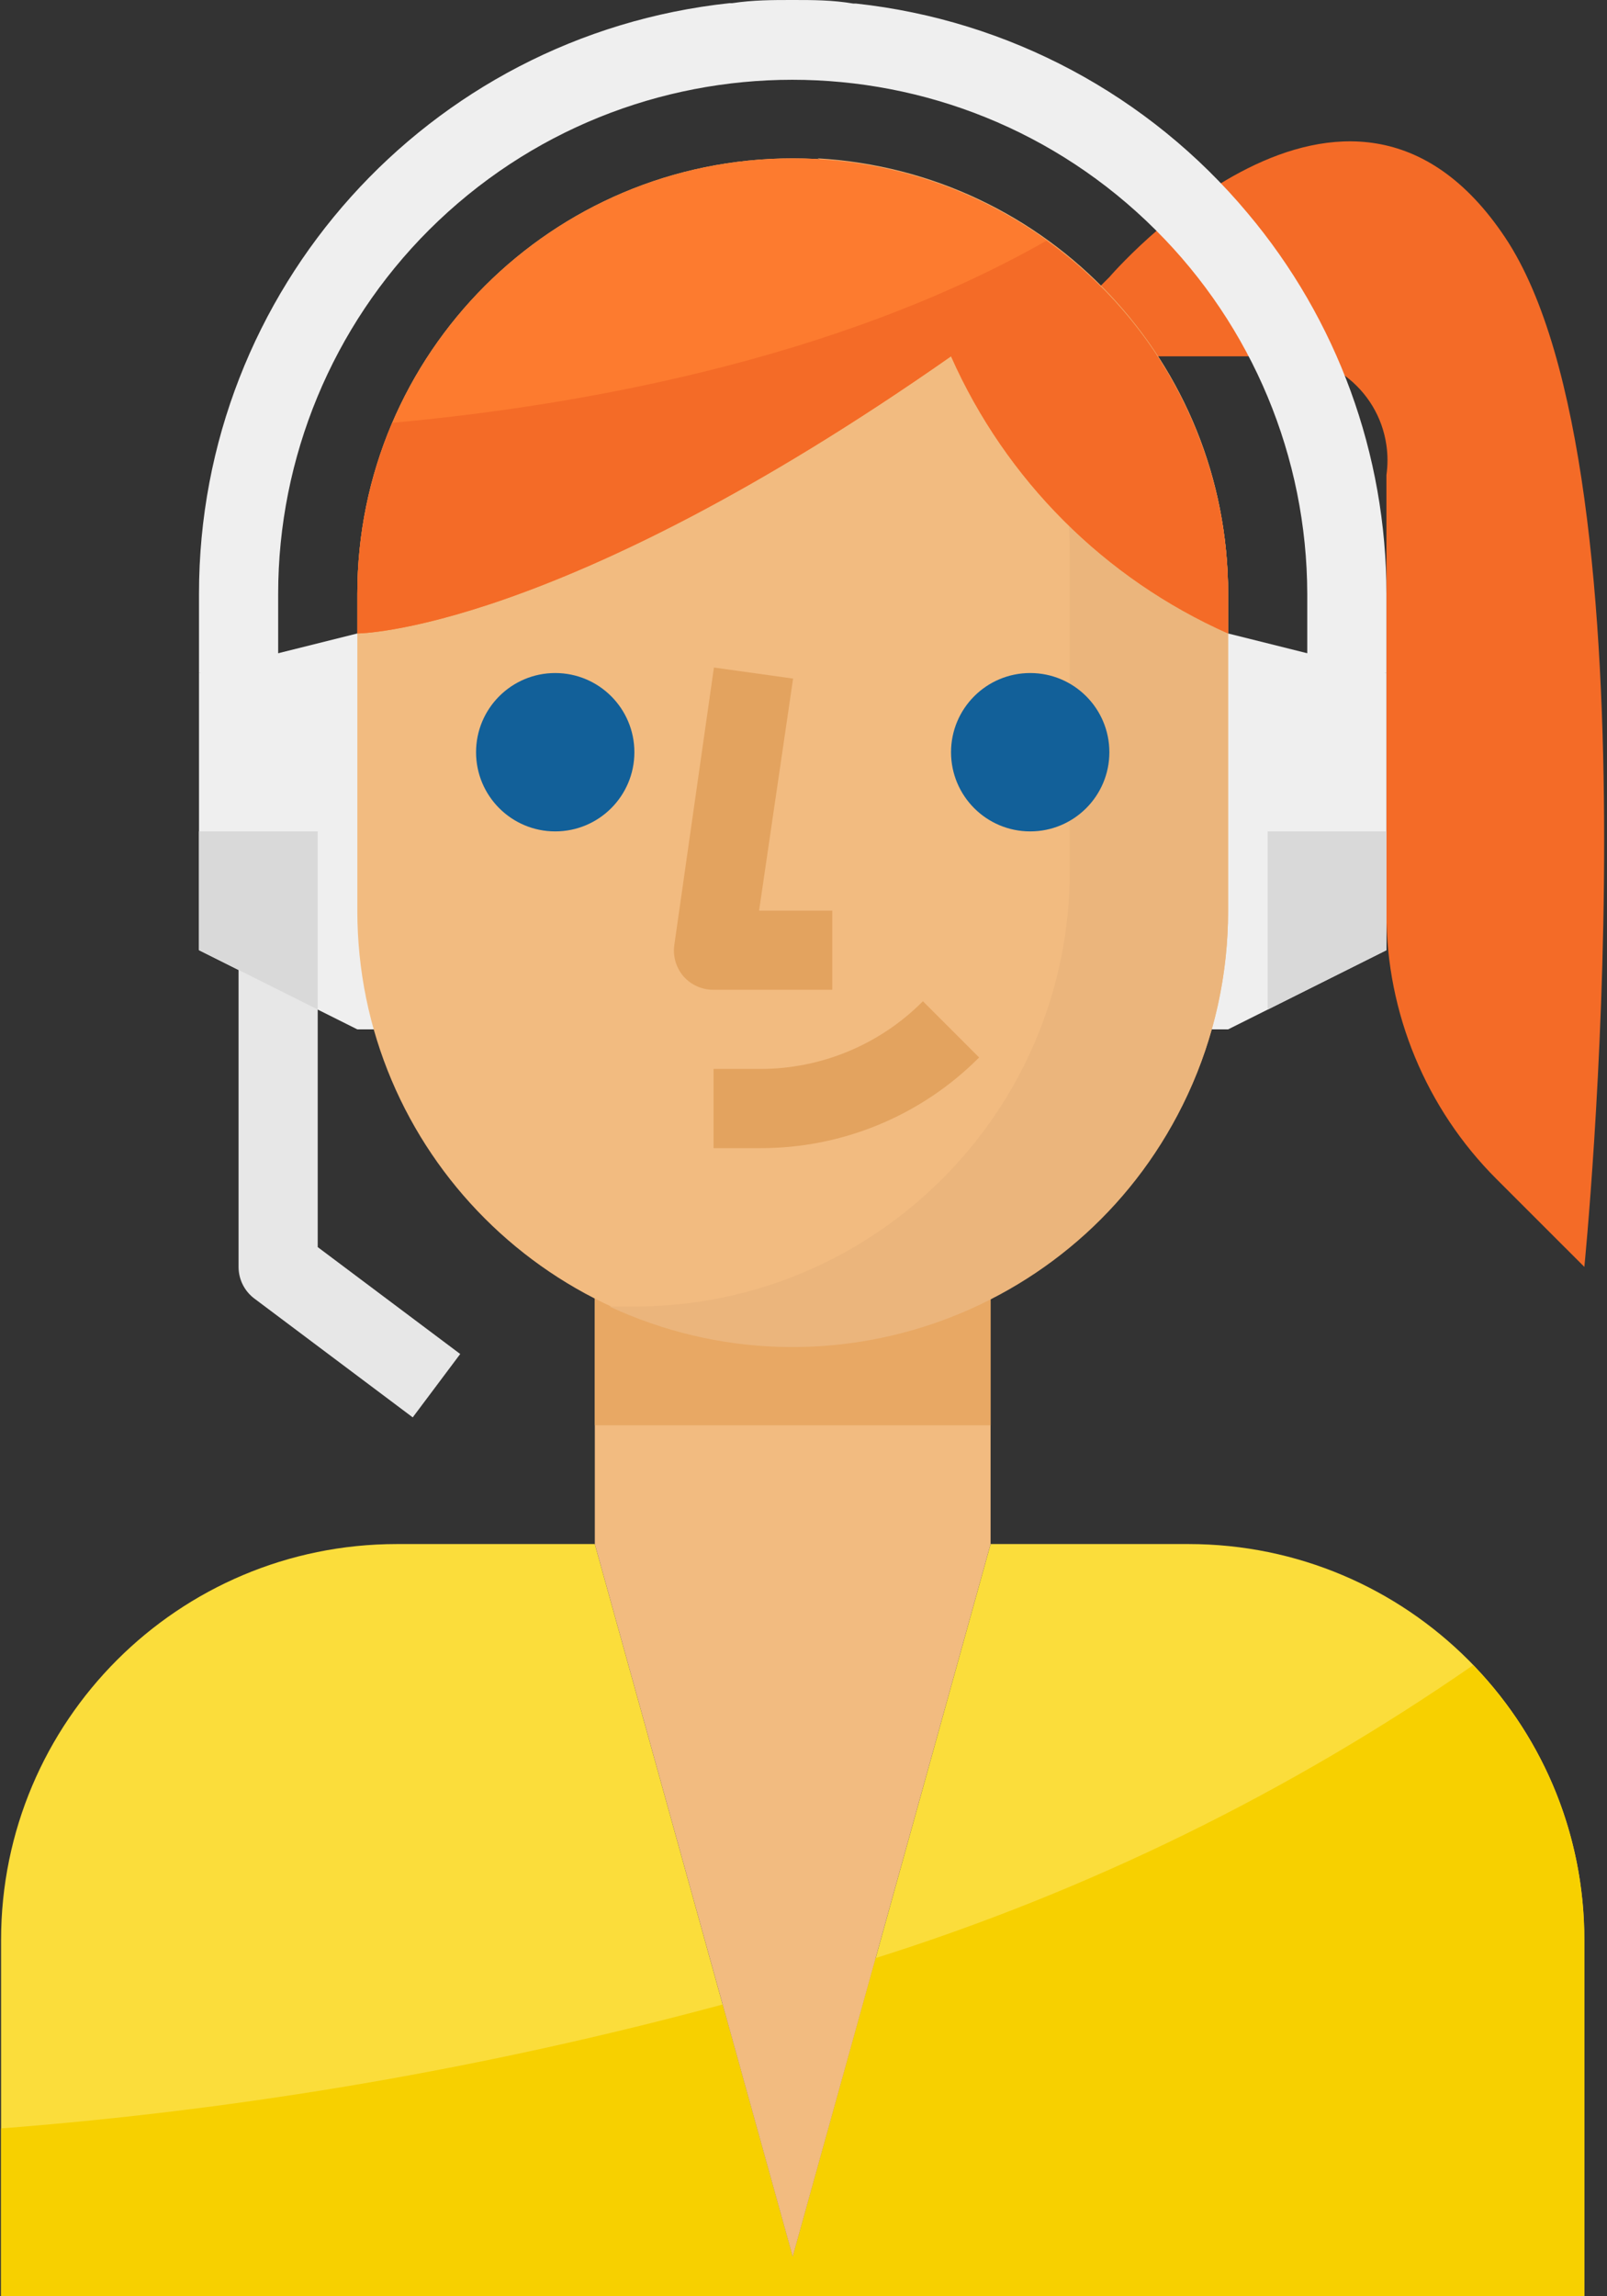 <svg xmlns="http://www.w3.org/2000/svg" xmlns:xlink="http://www.w3.org/1999/xlink" width="42px" height="60px" viewBox="0 0 42 60"><rect x="0" y="0" width="42" height="60" fill="#333333" stroke="none"/><title>24 7</title><g id="Page-1" stroke="none" stroke-width="1" fill="none" fill-rule="evenodd"><g id="Group" transform="translate(-10, 0)" fill-rule="nonzero"><g id="on-demand"><path d="M43.132,9.31 C44.631,9.095 46.02,10.135 46.235,11.634 C46.272,11.892 46.272,12.155 46.235,12.414 L46.235,23.865 C46.234,26.469 47.269,28.967 49.111,30.807 L51.408,33.103 C51.408,33.103 53.477,12.414 49.339,6.207 C45.201,-3.99680289e-15 38.994,7.241 38.994,7.241 L37.959,8.276 L37.959,9.31 L43.132,9.31 L43.132,9.31 Z" id="Path" fill="#F46B27"></path><path d="M41.063,40.345 L35.89,40.345 L30.718,58.966 L25.546,40.345 L20.373,40.345 C14.66,40.345 10.028,44.976 10.028,50.69 L10.028,60 L51.407,60 L51.407,50.69 C51.407,44.976 46.776,40.345 41.063,40.345 Z" id="Path" fill="#FBDD3B"></path><path d="M32.88,51.165 L30.718,58.965 L28.887,52.376 C22.715,54.038 16.402,55.122 10.028,55.614 L10.028,60 L51.408,60 L51.408,50.69 C51.412,48.009 50.368,45.433 48.501,43.51 C43.707,46.831 38.441,49.412 32.88,51.165 Z" id="Path" fill="#F7D000"></path><polygon id="Path" fill="#F2BB80" points="35.89 32.069 35.89 40.345 30.718 58.965 25.546 40.345 25.546 32.069"></polygon><rect id="Rectangle" fill="#E8A864" x="25.546" y="32.069" width="10.345" height="5.172"></rect><path d="M20.787,37.035 L16.649,33.931 C16.388,33.736 16.235,33.429 16.235,33.103 L16.235,23.793 L18.304,23.793 L18.304,32.586 L22.028,35.379 L20.787,37.035 Z" id="Path" fill="#E7E7E7"></path><polygon id="Path" fill="#EFEFEF" points="42.097 16.552 38.994 16.552 38.994 26.897 42.097 26.897 46.235 24.828 46.235 17.586"></polygon><polygon id="Path" fill="#EFEFEF" points="19.339 16.552 15.201 17.586 15.201 24.828 19.339 26.897 22.442 26.897 22.442 16.552"></polygon><g id="Group" transform="translate(15.156, 21.68)" fill="#D9D9D9"><polygon id="Path" points="3.148 0.044 0.044 0.044 0.044 3.148 3.148 4.7"></polygon><polygon id="Path" points="27.975 0.044 27.975 4.7 31.079 3.148 31.079 0.044"></polygon></g><path d="M42.097,15.517 L42.097,23.793 C42.097,30.078 37.002,35.172 30.718,35.172 L30.718,35.172 C24.434,35.172 19.339,30.078 19.339,23.793 L19.339,15.517 C19.339,9.233 24.434,4.138 30.718,4.138 L30.718,4.138 C37.002,4.138 42.097,9.233 42.097,15.517 Z" id="Path" fill="#F2BB80"></path><path d="M31.37,4.138 C35.396,6.006 37.969,10.045 37.959,14.483 L37.959,22.759 C37.959,29.043 32.864,34.138 26.58,34.138 L26.58,34.138 L25.928,34.138 C31.629,36.783 38.395,34.307 41.04,28.605 C41.739,27.098 42.1,25.455 42.097,23.793 L42.097,15.517 C42.108,9.479 37.399,4.483 31.37,4.138 Z" id="Path" fill="#EBB57C"></path><path d="M30.718,4.138 C24.433,4.138 19.339,9.233 19.339,15.517 L19.339,16.552 C19.339,16.552 24.511,16.552 34.856,9.31 C36.288,12.539 38.869,15.12 42.097,16.552 L42.097,15.517 C42.097,9.233 37.002,4.138 30.718,4.138 Z" id="Path" fill="#FD7B2F"></path><path d="M37.349,6.29 C31.804,9.445 24.935,10.624 20.249,11.048 C19.65,12.462 19.341,13.982 19.339,15.517 L19.339,16.552 C19.339,16.552 24.511,16.552 34.856,9.31 C36.288,12.539 38.869,15.12 42.097,16.552 L42.097,15.517 C42.101,11.854 40.331,8.415 37.349,6.29 Z" id="Path" fill="#F46B27"></path><circle id="Oval" fill="#126099" cx="24.511" cy="19.655" r="2.069"></circle><circle id="Oval" fill="#126099" cx="36.925" cy="19.655" r="2.069"></circle><g id="Group" transform="translate(27.578, 17.344)" fill="#E3A35F"><path d="M2.281,12.656 L1.071,12.656 L1.071,10.587 L2.281,10.587 C3.881,10.59 5.416,9.953 6.543,8.818 L8.012,10.287 C6.495,11.811 4.431,12.664 2.281,12.656 Z" id="Path"></path><path d="M4.174,8.518 L1.071,8.518 C0.77,8.521 0.483,8.392 0.285,8.167 C0.089,7.938 0.002,7.636 0.047,7.339 L1.081,0.098 L3.15,0.387 L2.261,6.45 L4.174,6.45 L4.174,8.518 Z" id="Path"></path></g><path d="M42.604,5.565 C40.029,2.487 36.363,0.525 32.373,0.093 L32.301,0.093 C31.752,0 31.256,0 30.718,0 C30.18,0 29.683,0 29.135,0.083 L29.063,0.083 C21.177,0.929 15.198,7.586 15.201,15.517 L15.201,17.586 L17.27,17.586 L17.27,15.517 C17.271,11.951 18.689,8.531 21.211,6.01 L21.211,6.01 C26.46,0.776 34.955,0.776 40.204,6.01 L40.204,6.01 C42.734,8.528 44.159,11.948 44.166,15.517 L44.166,17.586 L46.235,17.586 L46.235,15.517 C46.237,11.876 44.951,8.35 42.604,5.565 Z" id="Path" fill="#EFEFEF"></path></g></g></g></svg>